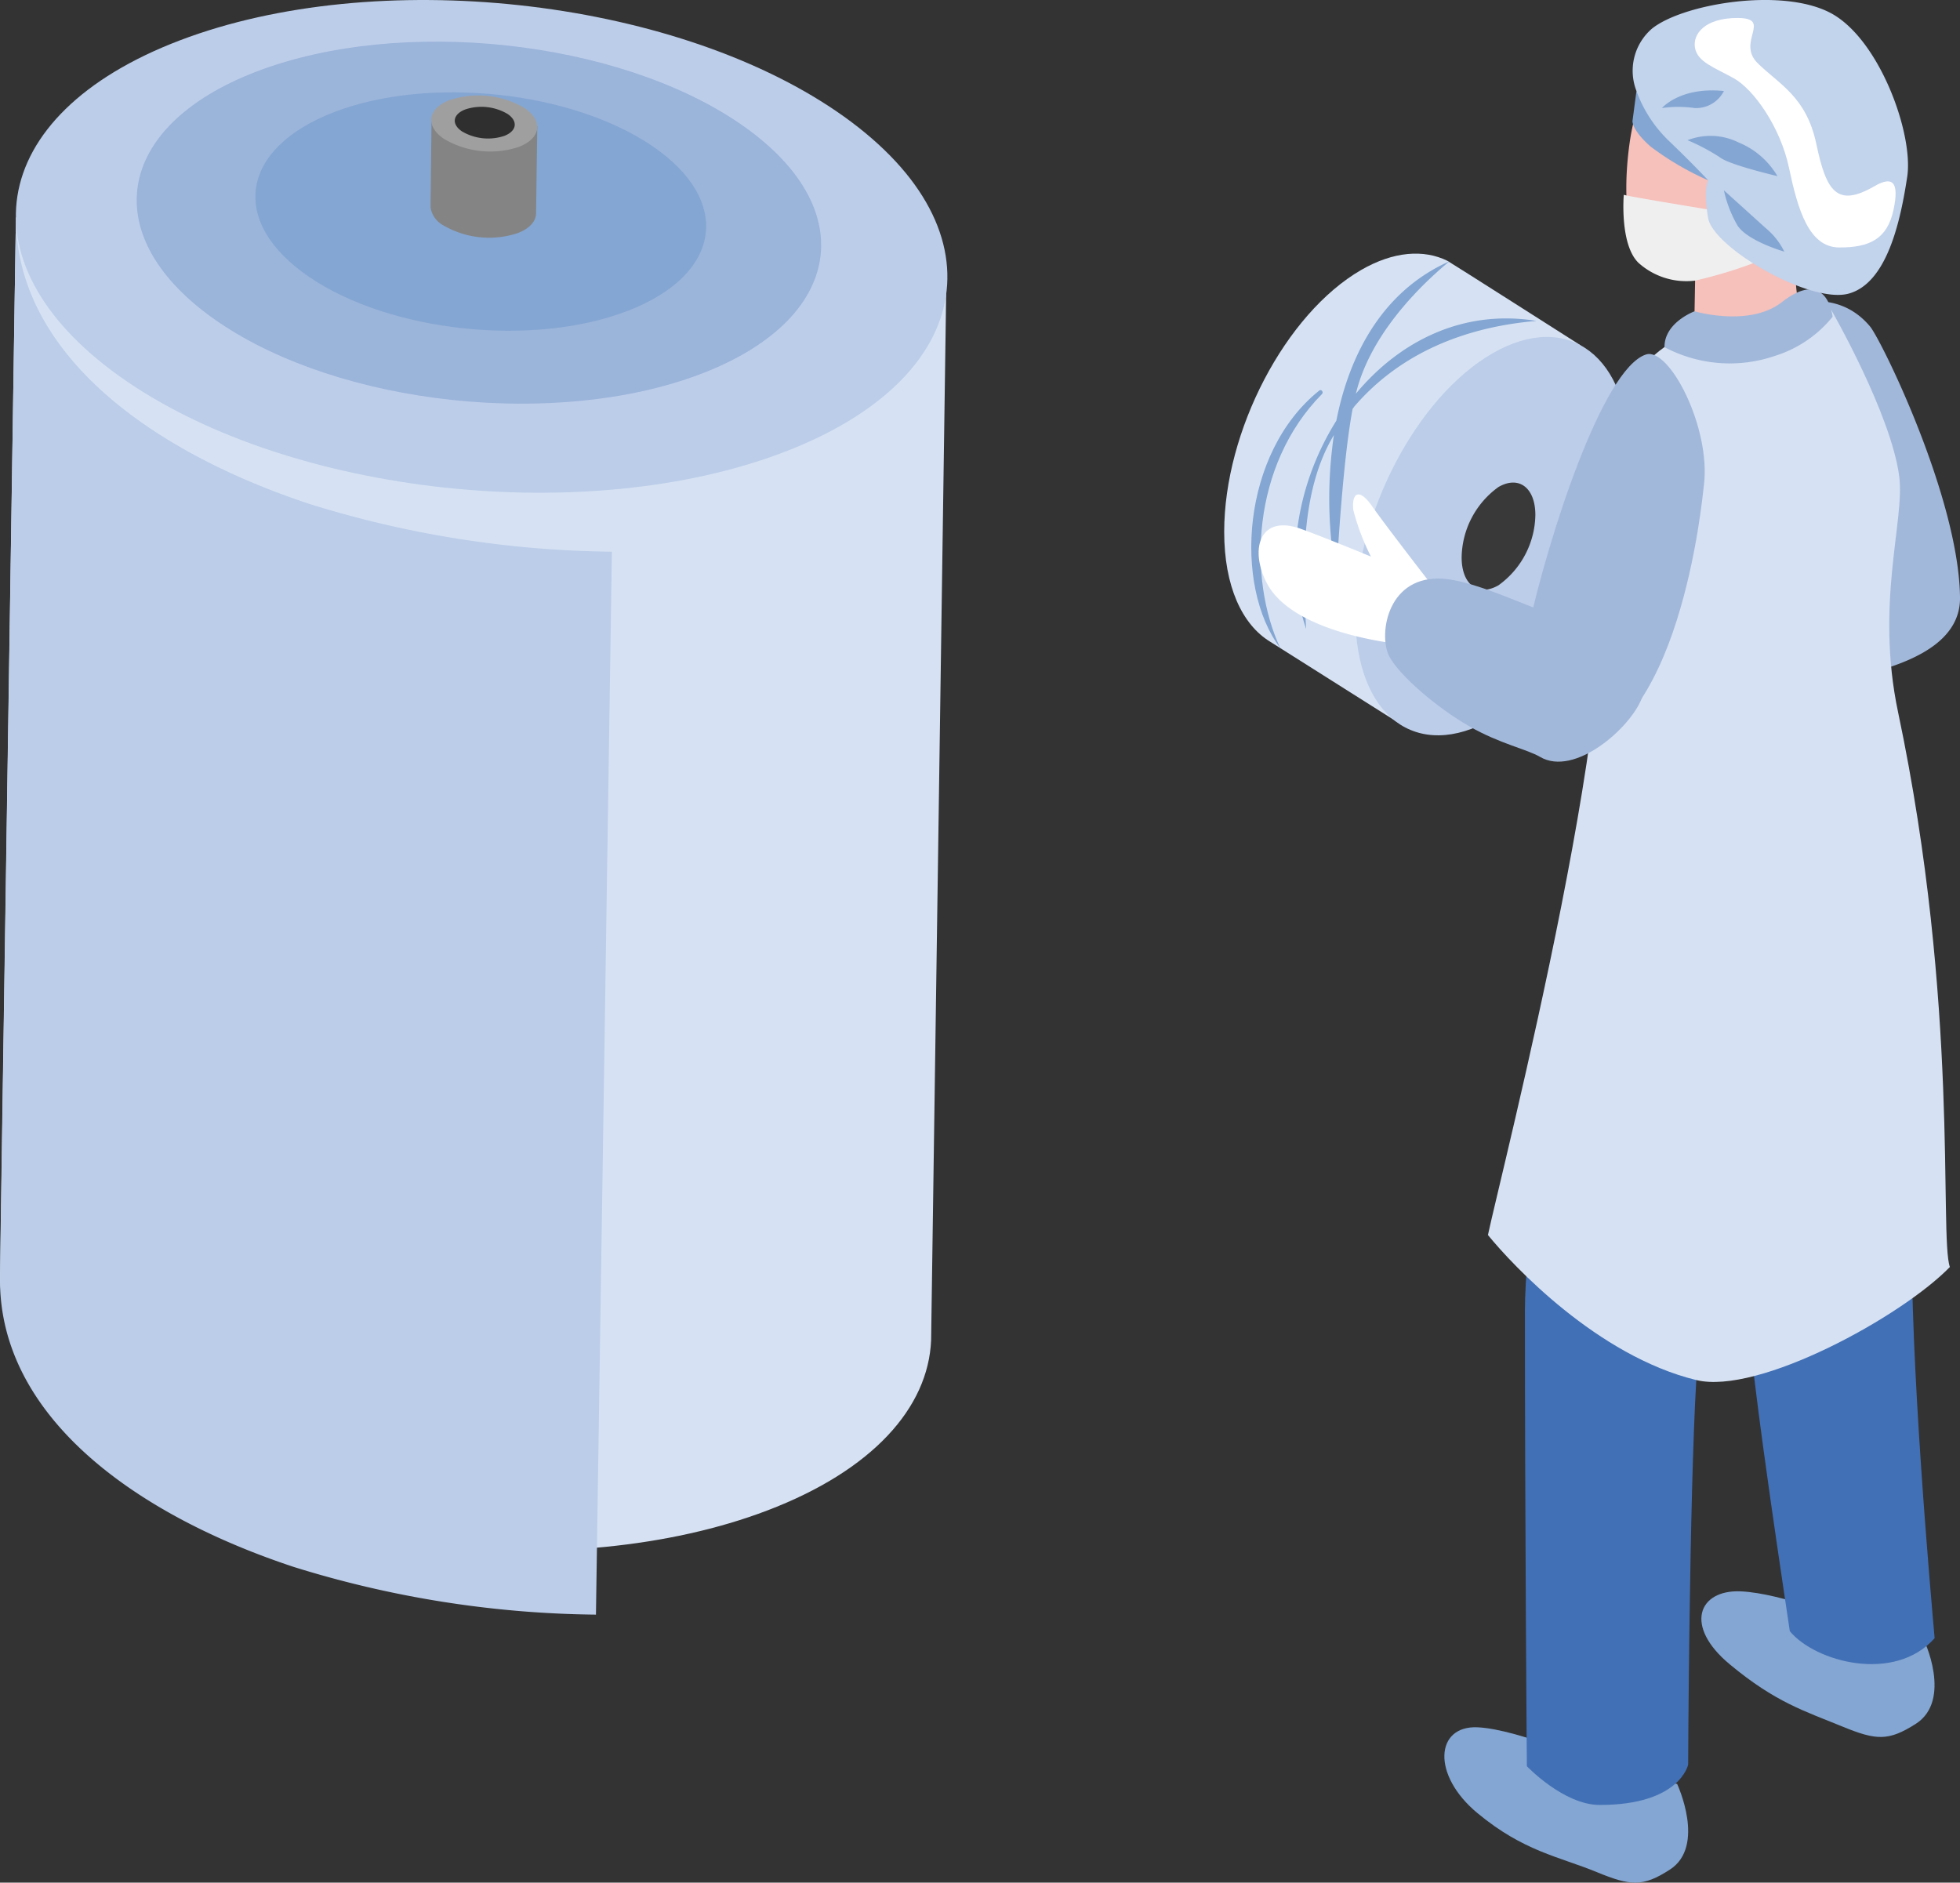<svg xmlns="http://www.w3.org/2000/svg" xmlns:xlink="http://www.w3.org/1999/xlink" width="161.381" height="155.023" viewBox="0 0 161.381 155.023">
  <rect x="0" y="0" width="161.381" height="155.023" fill="#333333" stroke="none"/>
  <defs>
    <clipPath id="clip-path">
      <rect id="長方形_86" data-name="長方形 86" width="60.584" height="155.023" fill="none"/>
    </clipPath>
    <clipPath id="clip-path-2">
      <rect id="長方形_87" data-name="長方形 87" width="78.006" height="132.957" fill="none"/>
    </clipPath>
  </defs>
  <g id="グループ_1367" data-name="グループ 1367" transform="translate(-1038.433 -2298.371)">
    <g id="グループ_295" data-name="グループ 295" transform="translate(1139.23 2298.371)">
      <g id="グループ_294" data-name="グループ 294" transform="translate(0 0)" clip-path="url(#clip-path)">
        <path id="パス_712" data-name="パス 712" d="M18.367,12.623h0c-1.931-.944-4.417-.782-7.08.755C5.054,16.977,0,26.632,0,34.942,0,39.419,1.468,42.589,3.794,44l11.013,6.96L29.338,19.585s-10.772-6.863-10.971-6.962" transform="translate(0 8.847)" fill="#d6e2f3"/>
        <path id="パス_713" data-name="パス 713" d="M28.8,25.879c0,8.312-5.054,17.966-11.287,21.564s-11.285-.22-11.285-8.532S11.277,20.945,17.51,17.347,28.8,17.569,28.8,25.879" transform="translate(4.574 11.752)" fill="#bccde9"/>
        <path id="パス_714" data-name="パス 714" d="M17.339,25.563a7.265,7.265,0,0,1-3.036,5.8c-1.676.968-3.034-.059-3.034-2.293a7.272,7.272,0,0,1,3.034-5.8c1.678-.968,3.036.061,3.036,2.3" transform="translate(8.281 16.832)" fill="#3a3939"/>
        <path id="パス_715" data-name="パス 715" d="M23.225,17.311c-6.07-.985-11.294,1.695-14.861,5.994,1.027-4.271,4.377-8.133,7.7-10.9-5.4,2.4-8.2,7.5-9.309,13.124C3.565,30.6,2.4,37.128,4.266,42.676c-.253-4.61-.578-11.226,2.287-15.961a36,36,0,0,0,.186,11.6c.111-1.447.529-9.4,1.357-13.764.066-.078.115-.163.182-.241,4.018-4.636,9.561-6.54,14.947-6.995" transform="translate(2.479 9.113)" fill="#84a6d2"/>
        <path id="パス_716" data-name="パス 716" d="M6.89,18.549C.475,23.679-.2,34.641,3.674,39.764.992,34.033,1.308,24.708,7.113,18.835c.142-.142-.056-.42-.222-.286" transform="translate(0.944 13.605)" fill="#84a6d2"/>
        <path id="パス_717" data-name="パス 717" d="M26.9,35.328a40.857,40.857,0,0,1,.6-15.52l9.075.212a48.123,48.123,0,0,1,3.3,9.991c.675,4.271-.311,6.3-2.011,8.327s-7.753-.677-7.979-.826c-.057-.04-1.244-.909-2.989-2.184" transform="translate(19.412 14.556)" fill="#f6c0bb"/>
        <path id="パス_718" data-name="パス 718" d="M23.632,85.255s-7-3.119-10.459-3.268-3.8,3.916,0,7.068,6.705,3.574,9.811,4.851c2.8,1.152,3.806,1.242,6.041-.206,2.98-1.933.592-7.045.592-7.045Z" transform="translate(7.679 60.246)" fill="#84a6d2"/>
        <path id="パス_719" data-name="パス 719" d="M34.9,78.007s-5.56-2.323-9.021-2.472-4.7,2.843-.906,6,6.171,3.85,9.276,5.128c2.8,1.15,3.792,1.218,6.041-.21,3.064-1.941.67-7.052.593-7.043Z" transform="translate(16.642 55.504)" fill="#84a6d2"/>
        <path id="パス_720" data-name="パス 720" d="M20.381,38.27s-6.108,33-6.108,43.357c0,18.27.161,37.511.161,37.511s3.027,3.178,5.973,3.187c6.634.017,7.305-3.32,7.305-3.32s.092-21.774.67-31.664c.4-6.882.8-16.576,3.567-24.572.082,8.213.061,10.846.734,19.789.5,6.6,3.246,24.305,3.4,25.459,2.1,2.54,8.62,4.294,11.924.576-.257-2.915-2.094-23.372-1.855-33.977.22-9.745,2.708-32.822-2.864-37.317-4.818-3.886-22.9.972-22.9.972" transform="translate(10.488 26.302)" fill="#4270b6"/>
        <path id="パス_721" data-name="パス 721" d="M28.449,33.042a43.694,43.694,0,0,1,1.051-7.7L26.253,15.013s4.551-2.307,7.63,1.36c.911,1.084,7.325,14.123,7.41,22.328.035,3.322-3.281,5-6.58,5.973-1.574,2.741-1.018-11.459-6.263-11.632" transform="translate(19.292 10.507)" fill="#a2b8da"/>
        <path id="パス_722" data-name="パス 722" d="M24.647,3.416c2.432-1.69,7.113-1.162,9.143,3.128,1.124,2.373-.463,8.759-.715,13.244a10.91,10.91,0,0,0,1.01,5.706l-3.1,1.279a9.366,9.366,0,0,1-6.336,0l.1-5.515s-3.34-.5-3.924-1.032c-1.409-1.291-2.153-5.126-1.5-10.076.972-7.364,4.427-6.11,5.324-6.733" transform="translate(14.024 1.854)" fill="#f6c0bb"/>
        <path id="パス_723" data-name="パス 723" d="M21.1,34.041c-1.83-3.907,2.319-11,3.484-13.549s4.892-4.1,4.892-4.1L40.784,14.71s4.946,8.6,5.6,13.738c.46,3.6-1.986,10.435-.1,19.373,5.1,24.189,3.378,43.113,4.266,45.7-3.969,4.091-15.777,10.555-20.879,9.309-8.145-1.99-15.119-9.446-17.154-11.943C13.45,86.4,24.842,42.027,21.1,34.041" transform="translate(9.199 10.81)" fill="#d6e2f3"/>
        <path id="パス_724" data-name="パス 724" d="M23.372,15.539s4.518,1.331,7.184-.748c3.773-2.941,4.186,1.2,4.186,1.2A9.9,9.9,0,0,1,30,19.211a11.463,11.463,0,0,1-9.1-.718c-.019-2.04,2.479-2.954,2.479-2.954" transform="translate(15.353 10.094)" fill="#a2b8da"/>
        <path id="パス_725" data-name="パス 725" d="M18.978,9.248s-.349,4.086,1.213,5.6a5.889,5.889,0,0,0,4.66,1.464,37.644,37.644,0,0,0,4.868-1.464l-1.79-4.068s-8.268-1.338-8.95-1.534" transform="translate(13.922 6.796)" fill="#efefef"/>
        <path id="パス_726" data-name="パス 726" d="M24.031,12.658c-1.3-1.209-2.757-2.238-3.988-3.522-.111-.435-.2-.819-.252-1.1a5.623,5.623,0,0,1,1.516-5.244C23.141.882,29.5.27,31.8,1.6S39,5.363,37.291,13.3c-1.381,6.414-4.641,7.692-4.641,7.692s-1.168.187-2.712-1.766a23.061,23.061,0,0,1-2.16-3.444,5.591,5.591,0,0,0-1.4-3.466c-.859-.781-1.728-.317-2.347.345" transform="translate(14.449 0.654)" fill="#380f14"/>
        <path id="パス_727" data-name="パス 727" d="M17.421,41.351c-3.676-2.866-2.583-6.646-.628-12.625L18,24.948l8.487,3.459S24.35,34.134,23.1,36.747c-1.789,3.723-3.7,4.962-5.5,5.3-.2.035.019-.682-.175-.692" transform="translate(11.017 18.334)" fill="#f6c0bb"/>
        <path id="パス_728" data-name="パス 728" d="M17.354,49.745c-4.028.864-.647-7.43-2.9-10.5,1.643-7.42,6.07-21.21,9.646-22.4,1.924-.637,5.362,6.027,4.78,10.747-.163,1.332-1.993,21.1-11.525,22.152" transform="translate(10.621 12.348)" fill="#a2b8da"/>
        <path id="パス_729" data-name="パス 729" d="M14.824,36.188a7.923,7.923,0,0,1,2.217-4.642c-.276-.064-.548-.135-.824-.194,0,0-4.054-5.22-5.229-6.9s-1.712-.965-1.554.317a19.11,19.11,0,0,0,1.447,3.815S6.917,26.947,5.107,26.3C1.742,25.089.869,27.948,2.285,30.725,4.516,35.1,13.7,35.835,13.7,35.835a12.247,12.247,0,0,1,1.093.56c.01-.066.021-.142.031-.206" transform="translate(1.201 17.247)" fill="#fff"/>
        <path id="パス_730" data-name="パス 730" d="M12.033,27.459c3.3.019,9.094,3.34,12.595,3.95s4.946,3.813,4.15,5.9c-.944,2.467-5.539,6.509-8.383,4.838-1.081-.635-3.314-1.079-5.819-2.514-2.715-1.558-5.7-4.143-6.57-5.709-.925-1.664-.3-6.487,4.027-6.462" transform="translate(5.612 20.179)" fill="#a2b8da"/>
        <path id="パス_731" data-name="パス 731" d="M19.7,7.495a4.581,4.581,0,0,1,1.287-5.147c2.548-2.032,10.64-3.4,14.668-1.294s6.877,9.956,6.336,13.509-1.627,8.716-4.8,9.609S26.017,20.39,25.6,17.958s0-3.112,0-3.112S20.075,11.693,19.7,7.495" transform="translate(14.246 0)" fill="#c2d3ec"/>
        <path id="パス_732" data-name="パス 732" d="M19.706,4.32a10.792,10.792,0,0,0,2.613,4.051c1.889,1.8,3.293,3.3,3.293,3.3A23.828,23.828,0,0,1,20.879,8.9c-1.558-1.364-1.5-2.106-1.5-2.106Z" transform="translate(14.238 3.175)" fill="#84a6d2"/>
        <path id="パス_733" data-name="パス 733" d="M23.716,9.034s2.2,1.985,3.43,3.1a5.874,5.874,0,0,1,1.544,1.947s-3.1-.883-3.89-2.212a10.187,10.187,0,0,1-1.084-2.831" transform="translate(17.428 6.639)" fill="#84a6d2"/>
        <path id="パス_734" data-name="パス 734" d="M21.991,6.8A5.2,5.2,0,0,1,26.2,6.99a6.6,6.6,0,0,1,3.189,2.765s-3.916-.911-4.717-1.534A16.611,16.611,0,0,0,21.991,6.8" transform="translate(16.16 4.745)" fill="#84a6d2"/>
        <path id="パス_735" data-name="パス 735" d="M25.874,4.342a2.559,2.559,0,0,1-2.431,1.4,9.422,9.422,0,0,0-2.665,0s1.5-1.77,5.1-1.4" transform="translate(15.269 3.153)" fill="#84a6d2"/>
        <path id="パス_736" data-name="パス 736" d="M25.812.853c-2.625.01-3.669,1.308-3.456,2.469s1.6,1.61,3.206,2.505,3.822,3.98,4.538,7.385,1.626,6.527,4.125,6.539,3.959-.7,4.471-3.081-.109-2.807-1.561-1.967c-3.069,1.771-3.962.474-4.786-3.459S29.263,6.309,27.5,4.559,28.815.841,25.812.853" transform="translate(16.409 0.627)" fill="#fff"/>
      </g>
    </g>
    <g id="グループ_297" data-name="グループ 297" transform="translate(1038.433 2298.371)">
      <g id="グループ_296" data-name="グループ 296" transform="translate(0 0)" clip-path="url(#clip-path-2)">
        <path id="パス_737" data-name="パス 737" d="M0,97.847l0,.09H.009c.252,4.424,3.239,9.013,9.1,13.017,13.716,9.37,37.917,11.988,54.056,5.848,8.692-3.307,13.265-8.48,13.5-14.014l1.259-87.61L1.31,10.319S-.021,97.389,0,97.847" transform="translate(0 7.582)" fill="#d6e2f3"/>
        <path id="パス_738" data-name="パス 738" d="M14.268,3.32C30.407-2.819,54.608-.2,68.324,9.17s11.752,21.942-4.387,28.084S23.595,40.774,9.881,31.4-1.871,9.46,14.268,3.32" transform="translate(0.553 0)" fill="#bccde9"/>
        <path id="パス_739" data-name="パス 739" d="M16.419,4.416c11.858-4.511,29.64-2.587,39.718,4.3s8.633,16.124-3.225,20.634-29.64,2.587-39.718-4.3S4.562,8.927,16.419,4.416" transform="translate(4.768 1.452)" fill="#9bb4da"/>
        <path id="パス_740" data-name="パス 740" d="M18.662,5.989c7.809-2.97,19.519-1.7,26.155,2.83S50.5,19.436,42.693,22.408s-19.519,1.7-26.155-2.831S10.853,8.959,18.662,5.989" transform="translate(8.908 3.22)" fill="#84a6d2"/>
        <path id="パス_741" data-name="パス 741" d="M20.433,12.8a2.025,2.025,0,0,0,1.017,1.469,7.489,7.489,0,0,0,6.152.664c1-.378,1.5-.975,1.521-1.61l.1-7.2-8.709-.323Z" transform="translate(15.015 4.265)" fill="#848484"/>
        <path id="パス_742" data-name="パス 742" d="M22.006,4.909a7.481,7.481,0,0,1,6.152.666c1.561,1.065,1.338,2.5-.5,3.2A7.483,7.483,0,0,1,21.506,8.1c-1.561-1.065-1.338-2.5.5-3.2" transform="translate(15.04 3.329)" fill="#a09f9f"/>
        <path id="パス_743" data-name="パス 743" d="M22.456,5.284a4.229,4.229,0,0,1,3.478.376c.883.6.756,1.414-.283,1.808a4.227,4.227,0,0,1-3.478-.376c-.885-.6-.758-1.412.283-1.808" transform="translate(15.861 3.725)" fill="#2f2f2f"/>
        <path id="パス_744" data-name="パス 744" d="M0,97.847c.005,10.994,10.707,19.137,24.168,23.594a86.342,86.342,0,0,0,24.9,3.933l1.312-87.528a86.4,86.4,0,0,1-24.905-3.933C12.017,29.456,1.314,21.313,1.309,10.319,1.089,24.684-.015,98.843,0,97.847" transform="translate(0.001 7.582)" fill="#bccde9"/>
      </g>
    </g>
  </g>
</svg>
